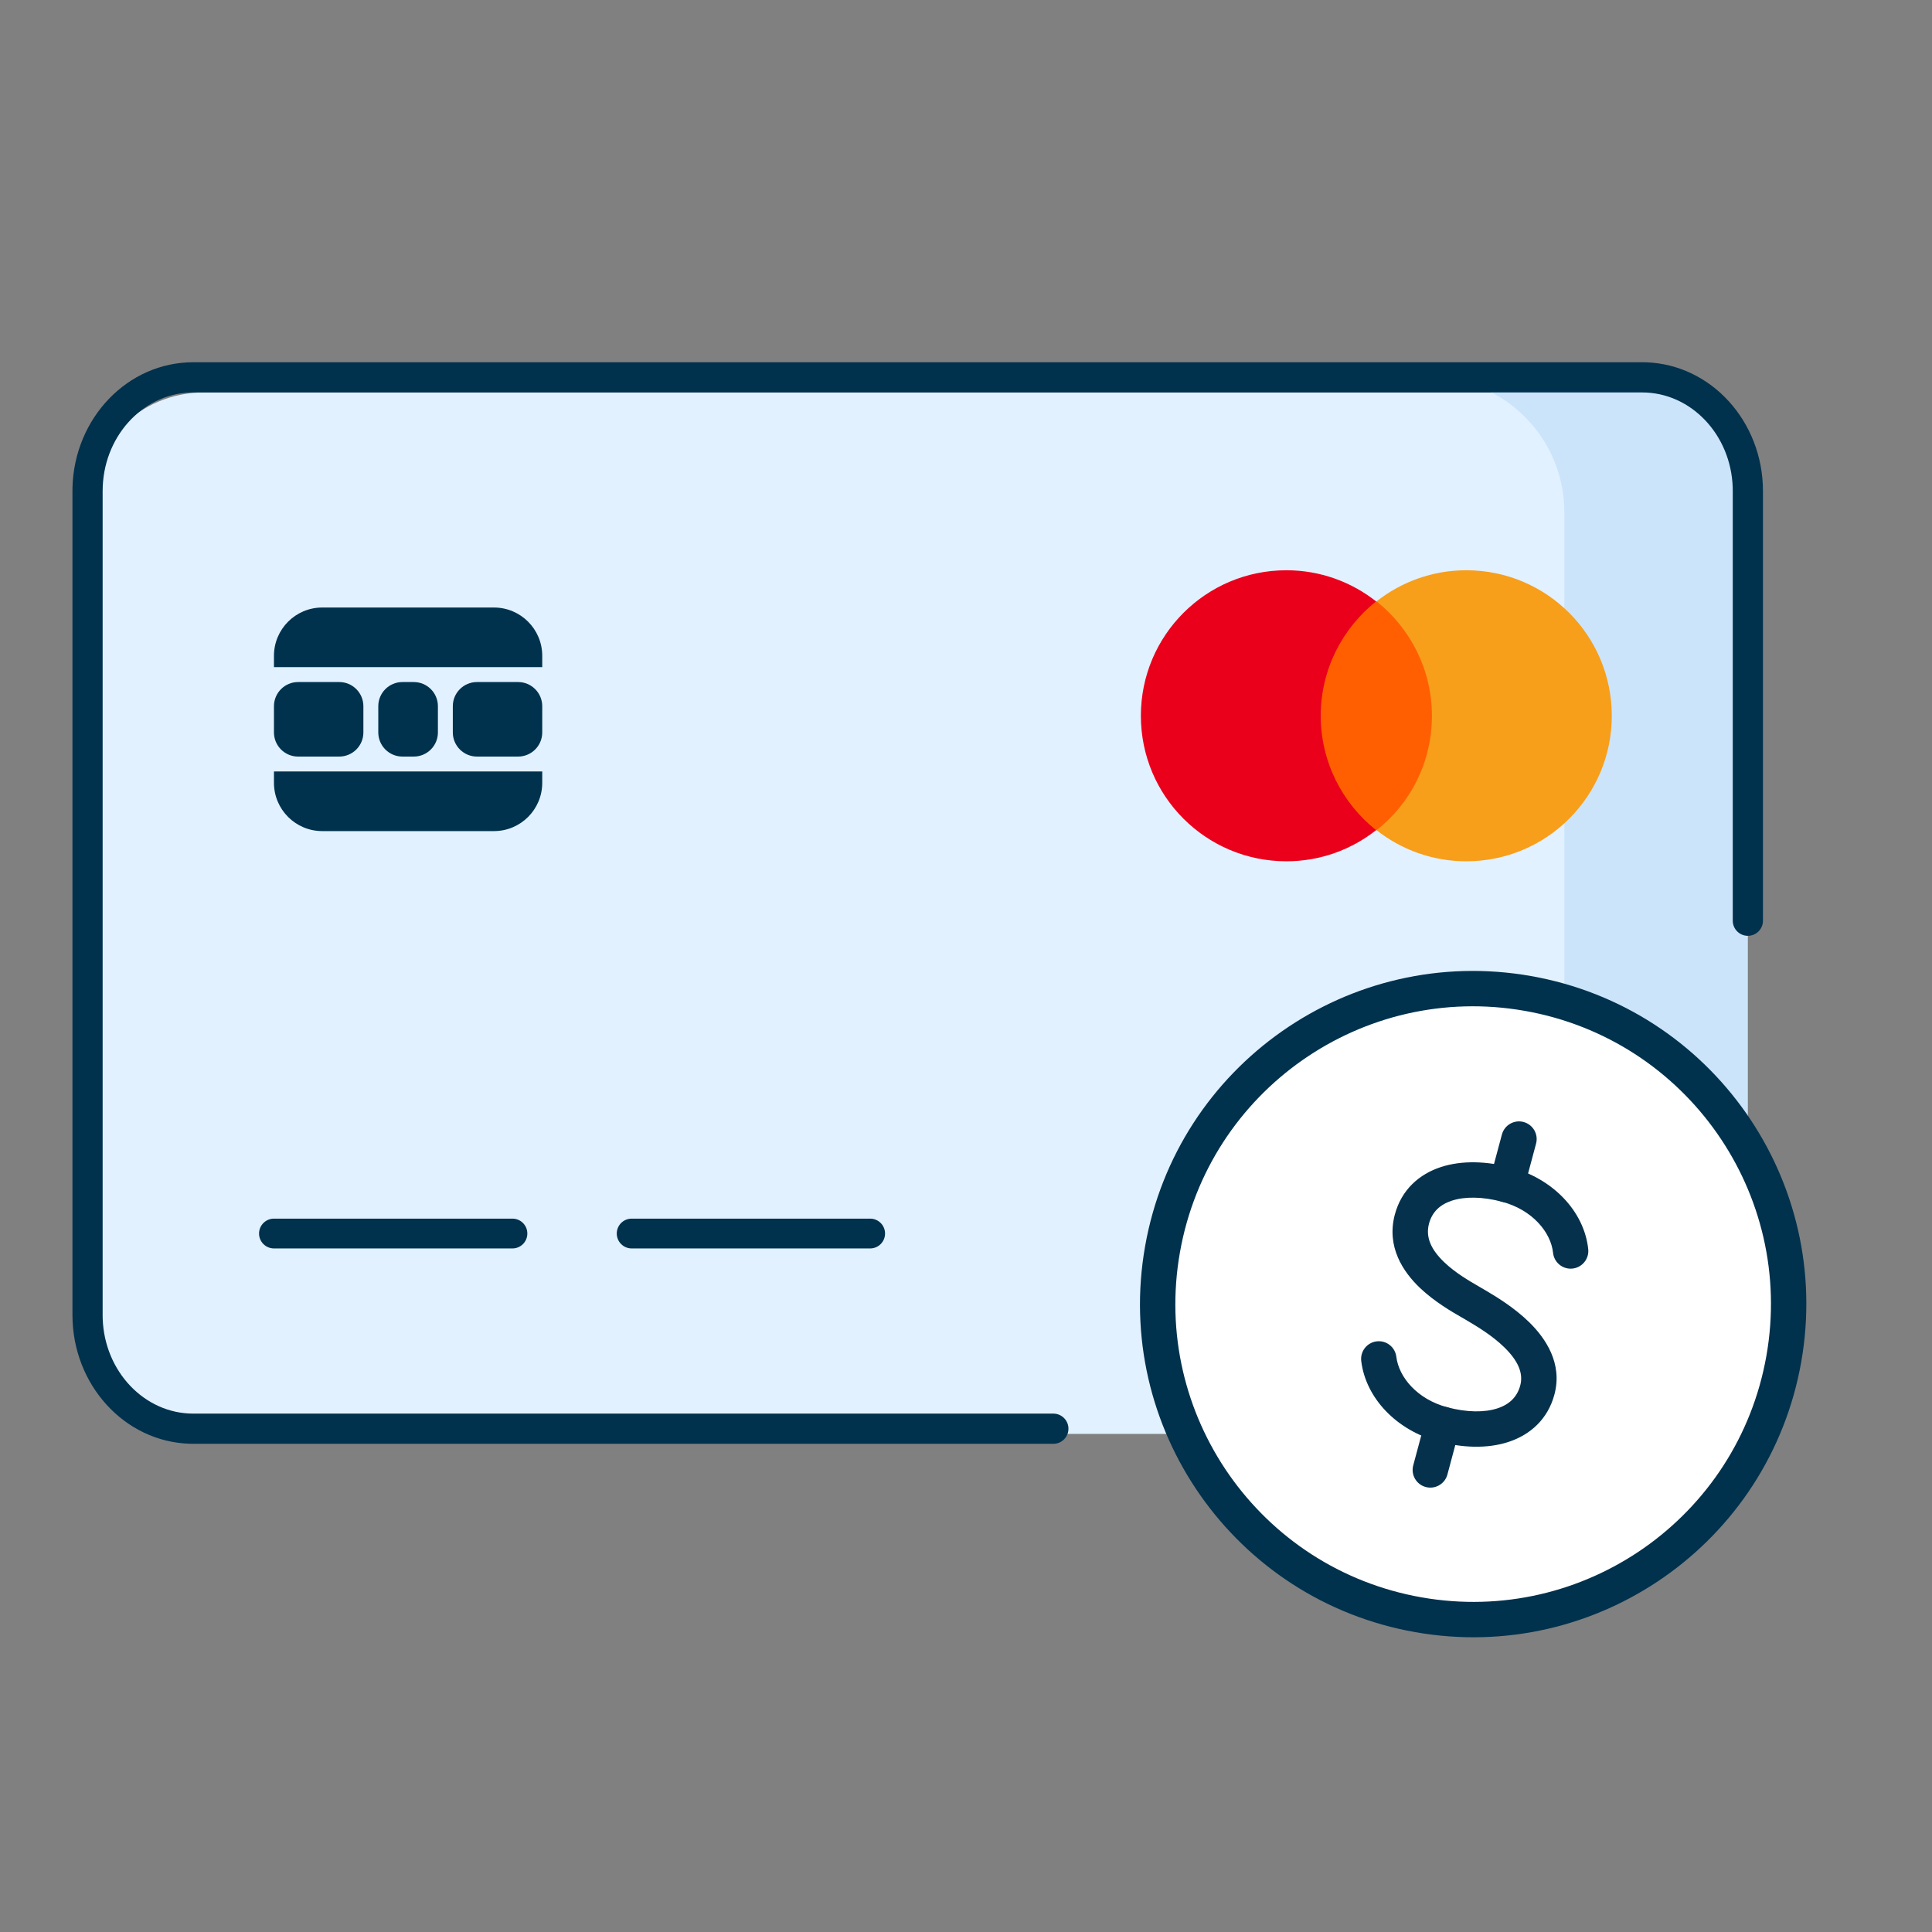 <svg width="80" height="80" viewBox="0 0 80 80" fill="none" xmlns="http://www.w3.org/2000/svg">
<rect x="0" y="0" width="80" height="80" fill="#808080" stroke="none"/>
<g clip-path="url(#clip0_639_3084)">
<path fill-rule="evenodd" clip-rule="evenodd" d="M8.438 16.25H67.097C69.729 16.25 71.873 18.364 71.909 20.995L72.376 54.495C72.413 57.153 70.289 59.337 67.632 59.374C67.609 59.375 67.587 59.375 67.564 59.375H45.371H8.438C5.78 59.375 3.625 57.22 3.625 54.562V21.062C3.625 18.405 5.78 16.25 8.438 16.25Z" fill="#E1F1FF"/>
<path fill-rule="evenodd" clip-rule="evenodd" d="M59.25 15.625H67.81C70.331 15.625 72.375 17.669 72.375 20.19V50.435C72.375 52.956 70.331 55 67.81 55H59.25C62.311 54.969 64.776 52.479 64.776 49.418V21.208C64.776 18.147 62.311 15.656 59.25 15.625Z" fill="#CBE4FA"/>
<path d="M43.617 59.785C43.962 59.785 44.242 59.505 44.242 59.16C44.242 58.84 44.001 58.575 43.69 58.539L43.617 58.535H8.003C5.987 58.535 4.325 56.795 4.252 54.6L4.25 54.45V20.335C4.25 18.12 5.866 16.331 7.866 16.253L8.003 16.25H67.997C70.013 16.25 71.675 17.989 71.748 20.185L71.75 20.335V38.125C71.75 38.47 72.03 38.75 72.375 38.75C72.695 38.75 72.96 38.509 72.996 38.198L73 38.125V20.335C73 17.453 70.853 15.089 68.151 15.002L67.997 15H8.003C5.281 15 3.083 17.311 3.002 20.173L3 20.335V54.45C3 57.332 5.148 59.696 7.849 59.782L8.003 59.785H43.617Z" fill="#00314D"/>
<path fill-rule="evenodd" clip-rule="evenodd" d="M10.727 51.078C10.727 50.737 11.003 50.461 11.344 50.461H21.219C21.56 50.461 21.836 50.737 21.836 51.078C21.836 51.419 21.56 51.695 21.219 51.695H11.344C11.003 51.695 10.727 51.419 10.727 51.078Z" fill="#00314D"/>
<path fill-rule="evenodd" clip-rule="evenodd" d="M25.539 51.078C25.539 50.737 25.815 50.461 26.156 50.461H36.031C36.372 50.461 36.648 50.737 36.648 51.078C36.648 51.419 36.372 51.695 36.031 51.695H26.156C25.815 51.695 25.539 51.419 25.539 51.078Z" fill="#00314D"/>
<path d="M54.355 24.902H59.627V34.375H54.355V24.902Z" fill="#FF5F00"/>
<path d="M54.689 29.639C54.689 27.714 55.593 26.007 56.982 24.902C55.961 24.099 54.672 23.613 53.267 23.613C49.936 23.613 47.241 26.308 47.241 29.639C47.241 32.969 49.936 35.664 53.267 35.664C54.672 35.664 55.961 35.179 56.982 34.375C55.593 33.271 54.689 31.564 54.689 29.639Z" fill="#EB001B"/>
<path d="M66.74 29.639C66.74 32.969 64.045 35.664 60.715 35.664C59.309 35.664 58.02 35.179 56.999 34.375C58.405 33.271 59.292 31.564 59.292 29.639C59.292 27.714 58.388 26.007 56.999 24.902C58.02 24.099 59.309 23.613 60.715 23.613C64.045 23.613 66.74 26.308 66.74 29.639Z" fill="#F79E1B"/>
<path fill-rule="evenodd" clip-rule="evenodd" d="M13.344 25.156C12.239 25.156 11.344 26.052 11.344 27.156V27.625H22.453V27.156C22.453 26.052 21.558 25.156 20.453 25.156H13.344Z" fill="#00324D"/>
<path fill-rule="evenodd" clip-rule="evenodd" d="M13.344 34.414C12.239 34.414 11.344 33.519 11.344 32.414V31.945H22.453V32.414C22.453 33.519 21.558 34.414 20.453 34.414H13.344Z" fill="#00324D"/>
<path fill-rule="evenodd" clip-rule="evenodd" d="M11.344 29.242C11.344 28.69 11.791 28.242 12.344 28.242H14.047C14.599 28.242 15.047 28.69 15.047 29.242V30.328C15.047 30.88 14.599 31.328 14.047 31.328H12.344C11.791 31.328 11.344 30.88 11.344 30.328V29.242Z" fill="#00324D"/>
<path d="M17.133 28.242H16.664C16.112 28.242 15.664 28.69 15.664 29.242V30.328C15.664 30.88 16.112 31.328 16.664 31.328H17.133C17.685 31.328 18.133 30.88 18.133 30.328V29.242C18.133 28.69 17.685 28.242 17.133 28.242Z" fill="#00324D"/>
<path fill-rule="evenodd" clip-rule="evenodd" d="M18.75 29.242C18.75 28.69 19.198 28.242 19.75 28.242H21.453C22.005 28.242 22.453 28.69 22.453 29.242V30.328C22.453 30.88 22.005 31.328 21.453 31.328H19.75C19.198 31.328 18.75 30.88 18.75 30.328V29.242Z" fill="#00324D"/>
<path fill-rule="evenodd" clip-rule="evenodd" d="M72.838 59.52C69.789 66.058 62.017 68.886 55.479 65.838C48.941 62.789 46.112 55.018 49.162 48.48C52.211 41.942 59.982 39.113 66.52 42.162C73.057 45.21 75.886 52.982 72.838 59.52Z" fill="white"/>
<path fill-rule="evenodd" clip-rule="evenodd" d="M63.087 46.459C63.478 46.564 63.71 46.966 63.605 47.356L63.099 49.246C62.994 49.636 62.593 49.868 62.202 49.764C61.811 49.659 61.58 49.257 61.684 48.867L62.191 46.977C62.295 46.587 62.697 46.355 63.087 46.459Z" fill="#05314C"/>
<path fill-rule="evenodd" clip-rule="evenodd" d="M59.922 58.27C60.313 58.375 60.545 58.776 60.44 59.167L59.934 61.057C59.829 61.447 59.428 61.679 59.037 61.574C58.646 61.47 58.415 61.068 58.519 60.678L59.026 58.788C59.13 58.397 59.532 58.166 59.922 58.27Z" fill="#05314C"/>
<path fill-rule="evenodd" clip-rule="evenodd" d="M60.121 49.716C59.62 49.88 59.301 50.188 59.172 50.668C59.02 51.239 59.266 51.754 59.808 52.271C60.272 52.712 60.829 53.034 61.233 53.268C61.307 53.311 61.375 53.35 61.437 53.387C61.464 53.403 61.494 53.421 61.526 53.44C61.909 53.666 62.682 54.124 63.321 54.75C64.003 55.419 64.71 56.458 64.365 57.745C64.091 58.768 63.361 59.415 62.456 59.71C61.58 59.995 60.548 59.954 59.543 59.684C57.848 59.23 56.556 57.912 56.366 56.359C56.317 55.957 56.602 55.592 57.004 55.543C57.405 55.494 57.77 55.779 57.819 56.181C57.923 57.03 58.687 57.939 59.922 58.27C60.745 58.49 61.474 58.49 62.003 58.318C62.503 58.154 62.822 57.846 62.951 57.366C63.087 56.858 62.854 56.342 62.297 55.796C61.791 55.3 61.162 54.927 60.773 54.696C60.742 54.678 60.714 54.661 60.687 54.645C60.644 54.619 60.591 54.589 60.529 54.553C60.137 54.328 59.403 53.906 58.799 53.331C58.095 52.662 57.401 51.622 57.758 50.289C58.032 49.266 58.763 48.619 59.667 48.324C60.544 48.039 61.576 48.08 62.581 48.349C64.291 48.807 65.598 50.149 65.765 51.724C65.807 52.126 65.516 52.486 65.114 52.529C64.712 52.571 64.351 52.28 64.309 51.877C64.219 51.024 63.451 50.098 62.202 49.764C61.379 49.543 60.65 49.544 60.121 49.716Z" fill="#05314C"/>
<path fill-rule="evenodd" clip-rule="evenodd" d="M63.141 41.858C56.435 40.675 50.041 45.153 48.858 51.859C47.675 58.565 52.153 64.96 58.858 66.142C65.565 67.325 71.96 62.847 73.143 56.141C74.325 49.435 69.847 43.04 63.141 41.858ZM47.416 51.605C48.739 44.102 55.893 39.093 63.396 40.416C70.897 41.738 75.907 48.892 74.585 56.395C73.262 63.898 66.107 68.907 58.604 67.584C51.102 66.262 46.092 59.108 47.416 51.605Z" fill="#00314D"/>
</g>
<defs>
<clipPath id="clip0_639_3084">
<rect width="80" height="80" fill="white"/>
</clipPath>
</defs>
</svg>
